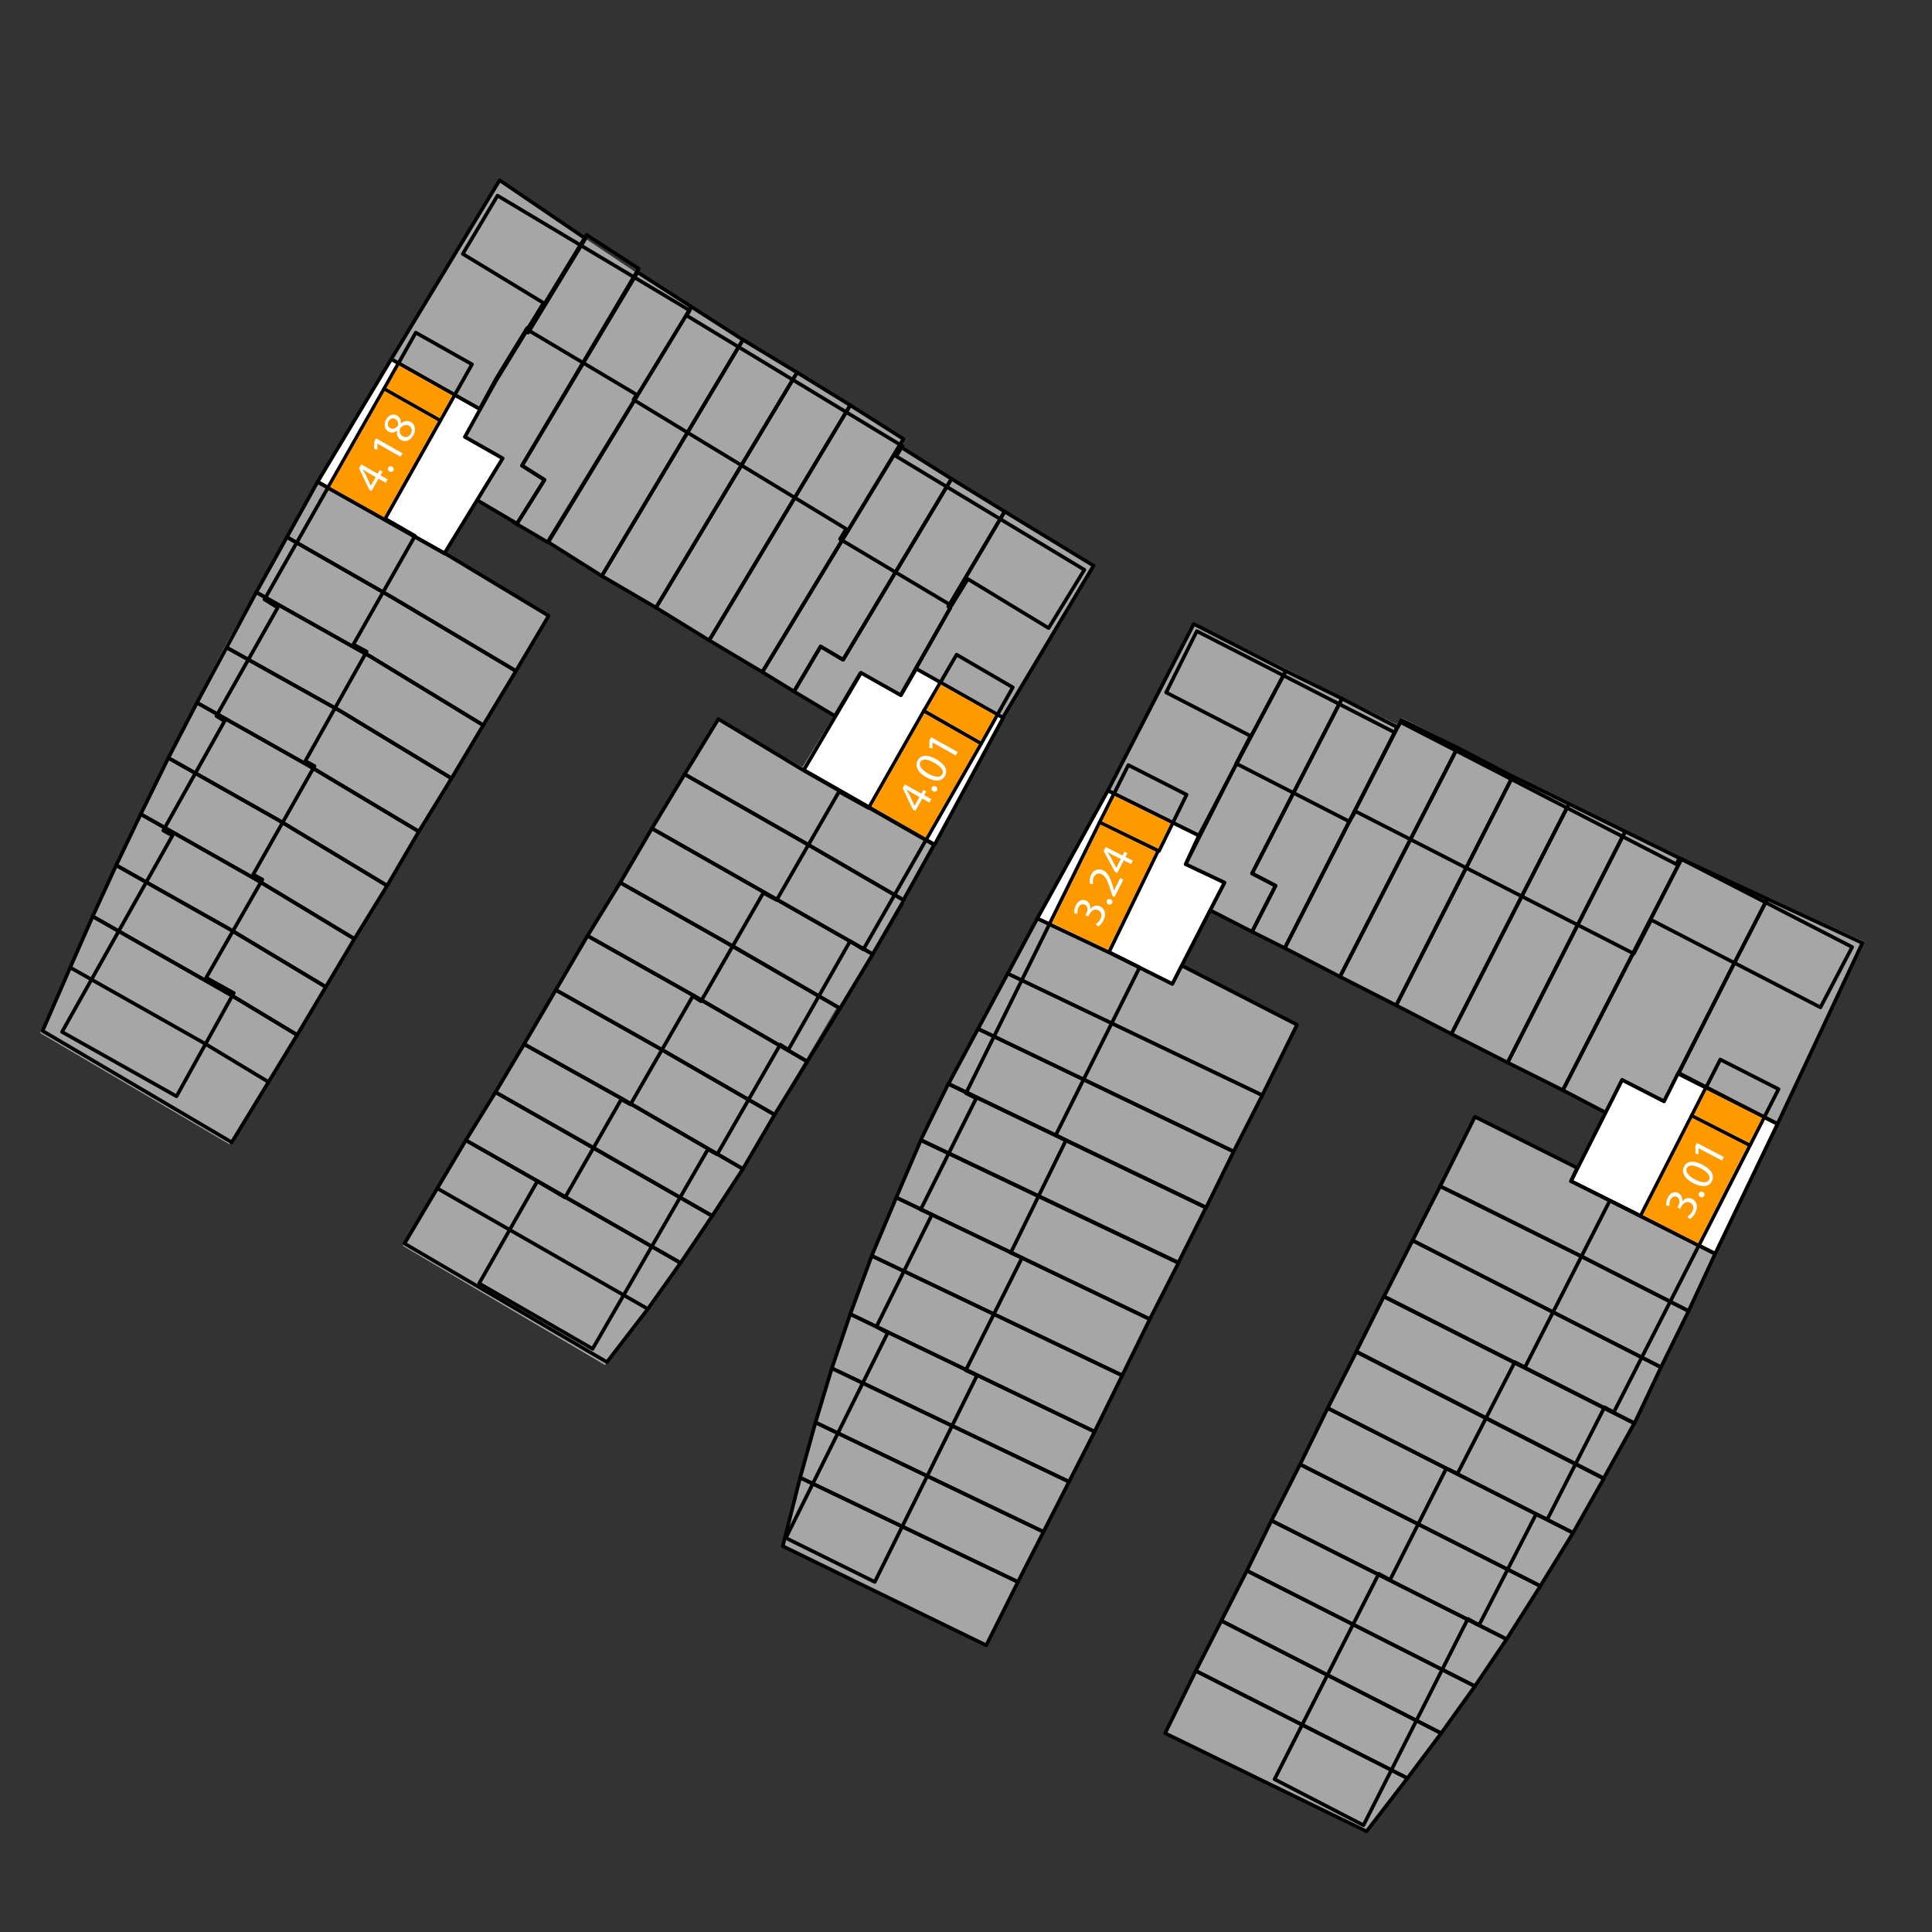 <?xml version="1.0" encoding="utf-8"?>
<!-- Generator: Adobe Illustrator 16.0.4, SVG Export Plug-In . SVG Version: 6.00 Build 0)  -->
<!DOCTYPE svg PUBLIC "-//W3C//DTD SVG 1.1//EN" "http://www.w3.org/Graphics/SVG/1.1/DTD/svg11.dtd">
<svg version="1.1" id="Laag_1" xmlns="http://www.w3.org/2000/svg" xmlns:xlink="http://www.w3.org/1999/xlink" x="0px" y="0px"
	 width="226.772px" height="226.772px" viewBox="0 0 226.772 226.772" enable-background="new 0 0 226.772 226.772"
	 xml:space="preserve">
<rect x="0" y="0" width="226.772" height="226.772" fill="#333333" stroke="none"/>
<polygon fill="#A6A6A6" points="140.24,73.149 130.157,92.691 121.865,107.691 118.448,114.107 111.448,127.149 108.24,133.732 
	105.323,140.399 102.448,147.316 99.948,154.107 97.782,160.482 94.032,173.316 91.99,181.524 115.782,193.316 135.157,154.732 
	152.407,120.191 138.448,113.524 141.865,106.857 188.615,130.649 185.365,137.149 173.282,130.982 136.782,203.524 
	160.198,215.066 165.365,208.649 169.365,203.191 173.198,197.816 176.907,192.232 180.782,186.066 184.657,179.691 
	188.365,173.316 191.907,166.982 201.407,147.024 208.698,131.816 218.74,110.482 207.573,105.441 197.24,100.607 190.782,97.441 
	184.198,94.316 171.24,87.649 164.532,84.274 163.907,85.024 "/>
<polygon fill="#A6A6A6" points="58.474,21.168 37.144,56.535 33.514,63.048 26.314,76.008 19.594,88.968 13.474,101.568 
	4.714,121.249 26.91,134.301 34.738,121.473 45.269,103.988 49.019,97.613 64.269,72.271 52.227,64.806 56.118,58.587 
	89.316,78.879 97.982,83.837 94.185,90.056 84.144,84.348 47.269,146.223 71.019,160.223 75.894,153.598 79.769,148.223 
	87.019,137.223 98.206,118.286 98.519,118.473 109.519,99.223 117.519,84.285 128.284,66.16 105.394,52.41 105.831,51.473 
	86.956,39.848 74.644,31.973 "/>
<polyline fill="none" stroke="#000000" stroke-width="0.425" stroke-linecap="round" stroke-linejoin="round" stroke-miterlimit="10" points="
	68.72,28.001 59.36,21.641 58.64,21.161 45.92,42.161 56.36,48.042 58.16,44.801 61.76,38.921 62,39.042 68.72,28.001 "/>
<polyline fill="none" stroke="#000000" stroke-width="0.425" stroke-linecap="round" stroke-linejoin="round" stroke-miterlimit="10" points="
	68.845,27.564 74.965,31.524 61.265,54.657 63.906,56.336 60.68,61.46 56,58.701 58.962,53.793 54.522,51.273 58.285,44.364 
	61.885,38.484 62.125,38.604 68.845,27.564 "/>
<polyline fill="none" stroke="#000000" stroke-width="0.425" stroke-linecap="round" stroke-linejoin="round" stroke-miterlimit="10" points="
	60.2,61.242 64.272,63.639 81.156,36.015 74.84,31.961 61.28,54.642 63.92,56.322 60.68,61.481 "/>
<polygon fill="#A6A6A6" points="70.64,67.602 87.2,39.881 81.156,36.014 64.36,63.643 "/>
<polyline fill="none" stroke="#000000" stroke-width="0.425" stroke-linecap="round" stroke-miterlimit="10" points="70.64,67.602 
	87.2,39.881 81.156,36.014 64.36,63.643 70.64,67.602 "/>
<polyline fill="none" stroke="#000000" stroke-width="0.425" stroke-linecap="round" stroke-linejoin="round" stroke-miterlimit="10" points="
	93.56,43.721 87.2,39.881 70.64,67.601 77,71.321 93.56,43.721 "/>
<polyline fill="none" stroke="#000000" stroke-width="0.425" stroke-linecap="round" stroke-linejoin="round" stroke-miterlimit="10" points="
	117.92,60.042 128.36,66.401 117.68,84.281 107.48,78.521 111.56,71.321 111.32,71.201 117.92,60.042 "/>
<polyline fill="none" stroke="#000000" stroke-width="0.425" stroke-linecap="round" stroke-linejoin="round" stroke-miterlimit="10" points="
	117.92,60.042 111.68,56.201 98.96,77.441 96.32,75.881 93.2,81.162 98,84.042 101,79.001 105.68,81.642 111.56,71.321 
	111.32,71.201 117.92,60.042 "/>
<polyline fill="none" stroke="#000000" stroke-width="0.425" stroke-linecap="round" stroke-linejoin="round" stroke-miterlimit="10" points="
	111.68,56.202 105.56,52.361 89.48,78.881 93.2,81.162 96.32,75.881 98.96,77.441 111.68,56.202 "/>
<polyline fill="none" stroke="#000000" stroke-width="0.425" stroke-linecap="round" stroke-linejoin="round" stroke-miterlimit="10" points="
	106.04,51.521 99.8,47.561 83.24,75.161 89.48,78.881 106.04,51.521 "/>
<polyline fill="none" stroke="#000000" stroke-width="0.425" stroke-linecap="round" stroke-linejoin="round" stroke-miterlimit="10" points="
	99.8,47.562 93.56,43.721 77,71.321 83.24,75.162 99.8,47.562 "/>
<polygon fill="#FFFFFF" points="45.92,42.162 37.28,56.562 52.16,64.961 59,53.801 54.561,51.281 56.36,48.042 "/>
<polyline fill="none" stroke="#000000" stroke-width="0.425" stroke-linecap="round" stroke-linejoin="round" stroke-miterlimit="10" points="
	45.92,42.162 37.28,56.562 52.16,64.961 59,53.801 54.561,51.281 56.36,48.042 45.92,42.162 "/>
<polyline fill="none" stroke="#000000" stroke-width="0.425" stroke-linecap="round" stroke-linejoin="round" stroke-miterlimit="10" points="
	64.4,72.282 52.64,65.202 37.28,56.562 33.68,63.042 46.04,70.122 60.56,78.762 64.4,72.282 "/>
<polyline fill="none" stroke="#000000" stroke-width="0.425" stroke-linecap="round" stroke-linejoin="round" stroke-miterlimit="10" points="
	60.56,78.762 56.72,85.122 43.52,77.082 30.08,69.521 33.68,63.042 46.04,70.122 60.56,78.762 "/>
<polyline fill="none" stroke="#000000" stroke-width="0.425" stroke-linecap="round" stroke-linejoin="round" stroke-miterlimit="10" points="
	56.72,85.122 43.52,77.082 30.08,69.521 26.6,76.001 39.92,83.441 53,91.361 56.72,85.122 "/>
<polyline fill="none" stroke="#000000" stroke-width="0.425" stroke-linecap="round" stroke-linejoin="round" stroke-miterlimit="10" points="
	53,91.361 39.92,83.441 26.6,76.001 23.12,82.481 36.32,89.921 49.16,97.601 53,91.361 "/>
<polyline fill="none" stroke="#000000" stroke-width="0.425" stroke-linecap="round" stroke-linejoin="round" stroke-miterlimit="10" points="
	49.16,97.602 36.32,89.921 23.12,82.481 19.76,88.961 32.72,96.281 45.44,103.961 49.16,97.602 "/>
<polyline fill="none" stroke="#000000" stroke-width="0.425" stroke-linecap="round" stroke-linejoin="round" stroke-miterlimit="10" points="
	45.44,103.961 41.601,110.201 30.081,103.241 16.521,95.561 19.76,88.961 32.72,96.281 45.44,103.961 "/>
<polyline fill="none" stroke="#000000" stroke-width="0.425" stroke-linecap="round" stroke-linejoin="round" stroke-miterlimit="10" points="
	41.6,110.202 38.24,115.841 26.84,109.001 13.64,101.562 16.52,95.562 30.08,103.242 41.6,110.202 "/>
<polyline fill="none" stroke="#000000" stroke-width="0.425" stroke-linecap="round" stroke-linejoin="round" stroke-miterlimit="10" points="
	38.24,115.841 34.88,121.482 27.32,116.921 10.88,107.561 13.64,101.561 26.84,109.001 38.24,115.841 "/>
<polygon fill="#FFFFFF" points="117.748,84.254 107.548,78.494 105.748,81.614 101.068,78.974 94.348,90.375 109.708,99.134 "/>
<polyline fill="none" stroke="#000000" stroke-width="0.425" stroke-linecap="round" stroke-linejoin="round" stroke-miterlimit="10" points="
	117.748,84.254 107.548,78.494 105.748,81.614 101.068,78.974 94.348,90.375 109.708,99.134 117.748,84.254 "/>
<polyline fill="none" stroke="#000000" stroke-width="0.425" stroke-linecap="round" stroke-linejoin="round" stroke-miterlimit="10" points="
	84.32,84.401 94.28,90.401 109.64,99.161 106.041,105.641 94.88,99.161 80.36,90.881 84.32,84.401 "/>
<polyline fill="none" stroke="#000000" stroke-width="0.425" stroke-linecap="round" stroke-linejoin="round" stroke-miterlimit="10" points="
	106.04,105.642 94.88,99.162 80.36,90.881 76.52,97.242 89.6,104.682 102.44,112.001 105.92,106.001 "/>
<polyline fill="none" stroke="#000000" stroke-width="0.425" stroke-linecap="round" stroke-linejoin="round" stroke-miterlimit="10" points="
	76.52,97.242 72.8,103.602 86,111.042 98.6,118.362 102.44,112.001 89.6,104.682 76.52,97.242 "/>
<polyline fill="none" stroke="#000000" stroke-width="0.425" stroke-linecap="round" stroke-linejoin="round" stroke-miterlimit="10" points="
	72.8,103.602 68.96,109.841 81.32,116.801 94.76,124.601 98.6,118.362 83.84,109.841 72.8,103.602 "/>
<polyline fill="none" stroke="#000000" stroke-width="0.425" stroke-linecap="round" stroke-linejoin="round" stroke-miterlimit="10" points="
	68.96,109.841 65.24,116.202 77.6,123.162 90.92,130.841 94.76,124.601 81.32,116.801 68.96,109.841 "/>
<polyline fill="none" stroke="#000000" stroke-width="0.425" stroke-linecap="round" stroke-linejoin="round" stroke-miterlimit="10" points="
	65.24,116.202 61.52,122.56 72.92,128.921 87.2,137.202 90.92,130.841 77.6,123.162 65.24,116.202 "/>
<polyline fill="none" stroke="#000000" stroke-width="0.425" stroke-linecap="round" stroke-linejoin="round" stroke-miterlimit="10" points="
	61.52,122.561 58.16,128.202 70.16,135.041 83.6,142.721 87.2,137.202 72.92,128.92 61.52,122.561 "/>
<polyline fill="none" stroke="#000000" stroke-width="0.425" stroke-linecap="round" stroke-linejoin="round" stroke-miterlimit="10" points="
	58.16,128.202 54.68,133.841 64.16,139.242 79.88,148.242 83.6,142.721 69.8,134.801 58.16,128.202 "/>
<polyline fill="none" stroke="#000000" stroke-width="0.425" stroke-linecap="round" stroke-linejoin="round" stroke-miterlimit="10" points="
	207.44,105.521 197.36,100.841 183.44,127.961 188.48,130.601 190.4,126.761 195.32,129.282 203.24,113.681 207.44,105.521 "/>
<polygon fill="#FFFFFF" points="208.641,131.921 197,125.921 195.32,129.281 190.4,126.761 184.4,138.641 188.96,140.921 
	201.32,147.162 "/>
<polyline fill="none" stroke="#000000" stroke-width="0.425" stroke-linecap="round" stroke-linejoin="round" stroke-miterlimit="10" points="
	208.641,131.921 197,125.921 195.32,129.281 190.4,126.761 184.4,138.641 188.96,140.921 201.32,147.162 208.641,131.921 "/>
<polyline fill="none" stroke="#000000" stroke-width="0.425" stroke-linecap="round" stroke-linejoin="round" stroke-miterlimit="10" points="
	207.44,105.521 218.6,110.681 208.64,131.921 197,126.042 203.24,113.681 207.44,105.521 "/>
<polyline fill="none" stroke="#000000" stroke-width="0.425" stroke-linecap="round" stroke-linejoin="round" stroke-miterlimit="10" points="
	197.36,100.841 190.76,97.601 176.96,124.721 183.44,127.961 197.36,100.841 "/>
<polyline fill="none" stroke="#000000" stroke-width="0.425" stroke-linecap="round" stroke-linejoin="round" stroke-miterlimit="10" points="
	190.76,97.602 184.16,94.361 170.36,121.362 176.96,124.721 190.76,97.602 "/>
<polyline fill="none" stroke="#000000" stroke-width="0.425" stroke-linecap="round" stroke-linejoin="round" stroke-miterlimit="10" points="
	184.16,94.361 177.56,91.121 163.88,118.001 170.36,121.361 184.16,94.361 "/>
<polyline fill="none" stroke="#000000" stroke-width="0.425" stroke-linecap="round" stroke-linejoin="round" stroke-miterlimit="10" points="
	177.561,91.122 171.08,87.761 157.28,114.641 163.88,118.001 177.561,91.122 "/>
<polyline fill="none" stroke="#000000" stroke-width="0.425" stroke-linecap="round" stroke-linejoin="round" stroke-miterlimit="10" points="
	171.08,87.762 164.48,84.521 150.8,111.282 157.28,114.64 171.08,87.762 "/>
<polyline fill="none" stroke="#000000" stroke-width="0.425" stroke-linecap="round" stroke-linejoin="round" stroke-miterlimit="10" points="
	164,85.361 157.52,82.001 146.96,102.521 149.72,103.961 146.96,109.361 150.8,111.281 164,85.361 "/>
<polyline fill="none" stroke="#000000" stroke-width="0.425" stroke-linecap="round" stroke-linejoin="round" stroke-miterlimit="10" points="
	157.521,82.001 150.92,78.761 144.8,90.281 139.16,101.441 143.72,103.601 142.04,106.841 146.96,109.361 149.72,103.961 
	146.96,102.521 157.521,82.001 "/>
<polyline fill="none" stroke="#000000" stroke-width="0.425" stroke-linecap="round" stroke-linejoin="round" stroke-miterlimit="10" points="
	150.92,78.762 140.12,73.242 130.04,92.802 140.72,98.082 144.8,90.282 150.92,78.762 "/>
<polyline fill="none" stroke="#000000" stroke-width="0.425" stroke-linecap="round" stroke-linejoin="round" stroke-miterlimit="10" points="
	173.12,131.082 185.12,137.082 184.4,138.641 188.96,140.921 201.32,147.162 198.2,153.881 185.721,147.521 169.04,139.242 
	173.12,131.082 "/>
<polyline fill="none" stroke="#000000" stroke-width="0.425" stroke-linecap="round" stroke-linejoin="round" stroke-miterlimit="10" points="
	169.04,139.242 172.28,140.801 185.72,147.522 198.2,153.881 194.96,160.482 165.8,145.6 169.04,139.242 "/>
<polyline fill="none" stroke="#000000" stroke-width="0.425" stroke-linecap="round" stroke-linejoin="round" stroke-miterlimit="10" points="
	165.8,145.601 194.96,160.482 191.84,167.081 162.44,152.202 165.8,145.601 "/>
<polyline fill="none" stroke="#000000" stroke-width="0.425" stroke-linecap="round" stroke-linejoin="round" stroke-miterlimit="10" points="
	162.44,152.155 191.84,167.035 188.24,173.513 159.2,158.633 162.44,152.155 "/>
<polyline fill="none" stroke="#000000" stroke-width="0.425" stroke-linecap="round" stroke-linejoin="round" stroke-miterlimit="10" points="
	159.2,158.681 188.24,173.561 184.64,179.921 155.84,165.282 159.2,158.681 "/>
<polyline fill="none" stroke="#000000" stroke-width="0.425" stroke-linecap="round" stroke-linejoin="round" stroke-miterlimit="10" points="
	155.84,165.282 184.641,179.921 180.8,186.162 152.6,171.881 155.84,165.282 "/>
<polyline fill="none" stroke="#000000" stroke-width="0.425" stroke-linecap="round" stroke-linejoin="round" stroke-miterlimit="10" points="
	152.601,171.881 180.8,186.162 176.84,192.402 149.24,178.481 152.601,171.881 "/>
<polyline fill="none" stroke="#000000" stroke-width="0.425" stroke-linecap="round" stroke-linejoin="round" stroke-miterlimit="10" points="
	149.24,178.482 176.84,192.402 173.12,197.92 146.36,184.362 149.24,178.482 "/>
<polyline fill="none" stroke="#000000" stroke-width="0.425" stroke-linecap="round" stroke-linejoin="round" stroke-miterlimit="10" points="
	146.36,184.362 173.12,197.921 169.16,203.442 143.36,190.242 146.36,184.362 "/>
<polyline fill="none" stroke="#000000" stroke-width="0.425" stroke-linecap="round" stroke-linejoin="round" stroke-miterlimit="10" points="
	143.36,190.242 169.16,203.442 165.2,208.72 140.36,196.122 143.36,190.242 "/>
<polyline fill="none" stroke="#000000" stroke-width="0.425" stroke-linecap="round" stroke-linejoin="round" stroke-miterlimit="10" points="
	140.36,196.122 165.2,208.721 160.4,214.961 136.76,203.441 140.36,196.122 "/>
<polygon fill="#A6A6A6" points="152.24,120.282 138.68,113.322 137.6,115.482 130.64,112.001 121.76,107.802 118.28,114.282 
	148.16,128.561 "/>
<polyline fill="none" stroke="#000000" stroke-width="0.425" stroke-linecap="round" stroke-linejoin="round" stroke-miterlimit="10" points="
	152.24,120.282 138.68,113.322 137.6,115.482 130.64,112.001 121.76,107.802 118.28,114.282 148.16,128.561 152.24,120.282 "/>
<polygon fill="#A6A6A6" points="148.16,128.561 118.28,114.282 114.8,120.761 144.8,135.162 "/>
<polyline fill="none" stroke="#000000" stroke-width="0.425" stroke-linecap="round" stroke-linejoin="round" stroke-miterlimit="10" points="
	148.16,128.561 118.28,114.282 114.8,120.761 144.8,135.162 148.16,128.561 "/>
<polyline fill="none" stroke="#000000" stroke-width="0.425" stroke-linecap="round" stroke-linejoin="round" stroke-miterlimit="10" points="
	114.8,120.761 144.8,135.161 141.561,141.761 111.321,127.241 114.8,120.761 "/>
<polyline fill="none" stroke="#000000" stroke-width="0.425" stroke-linecap="round" stroke-linejoin="round" stroke-miterlimit="10" points="
	111.32,127.196 141.561,141.716 138.32,148.196 108.08,133.796 111.32,127.196 "/>
<polyline fill="none" stroke="#000000" stroke-width="0.425" stroke-linecap="round" stroke-linejoin="round" stroke-miterlimit="10" points="
	138.32,148.242 134.96,154.841 105.2,140.561 108.08,133.841 138.32,148.242 "/>
<polyline fill="none" stroke="#000000" stroke-width="0.425" stroke-linecap="round" stroke-linejoin="round" stroke-miterlimit="10" points="
	134.96,154.841 131.72,161.442 102.32,147.402 105.2,140.561 134.96,154.841 "/>
<polyline fill="none" stroke="#000000" stroke-width="0.425" stroke-linecap="round" stroke-linejoin="round" stroke-miterlimit="10" points="
	131.72,161.442 102.321,147.402 99.8,154.242 128.48,168.042 131.72,161.442 "/>
<polyline fill="none" stroke="#000000" stroke-width="0.425" stroke-linecap="round" stroke-linejoin="round" stroke-miterlimit="10" points="
	128.48,168.042 125.48,173.921 97.641,160.601 99.799,154.242 128.48,168.042 "/>
<polyline fill="none" stroke="#000000" stroke-width="0.425" stroke-linecap="round" stroke-linejoin="round" stroke-miterlimit="10" points="
	125.48,173.921 122.48,179.801 95.721,166.961 97.641,160.601 125.48,173.921 "/>
<polyline fill="none" stroke="#000000" stroke-width="0.425" stroke-linecap="round" stroke-linejoin="round" stroke-miterlimit="10" points="
	122.48,179.801 119.48,185.681 93.919,173.442 95.721,166.961 122.48,179.801 "/>
<polyline fill="none" stroke="#000000" stroke-width="0.425" stroke-linecap="round" stroke-linejoin="round" stroke-miterlimit="10" points="
	119.48,185.681 115.76,193.121 91.879,181.482 93.919,173.442 119.48,185.681 "/>
<polygon fill="#FFFFFF" points="130.04,92.801 140.72,98.081 139.16,101.441 143.72,103.601 142.04,106.841 137.6,115.482 
	130.641,112.001 121.76,107.801 "/>
<polyline fill="none" stroke="#000000" stroke-width="0.425" stroke-linecap="round" stroke-linejoin="round" stroke-miterlimit="10" points="
	130.04,92.801 140.72,98.081 139.16,101.441 143.72,103.601 142.04,106.841 137.6,115.482 130.641,112.001 121.76,107.801 
	130.04,92.801 "/>
<polyline fill="none" stroke="#000000" stroke-width="0.425" stroke-linecap="round" stroke-linejoin="round" stroke-miterlimit="10" points="
	31.52,127.001 23.96,122.441 8.24,113.561 "/>
<line fill="none" stroke="#000000" stroke-width="0.425" stroke-linecap="round" stroke-linejoin="round" stroke-miterlimit="10" x1="51.32" y1="139.482" x2="76.041" y2="153.641"/>
<polyline fill="none" stroke="#000000" stroke-width="0.425" stroke-linecap="round" stroke-linejoin="round" stroke-miterlimit="10" points="
	8.24,113.562 5,121.001 27.2,134.082 31.52,127.001 34.88,121.481 27.32,116.921 10.88,107.562 8.24,113.562 "/>
<polyline fill="none" stroke="#000000" stroke-width="0.425" stroke-linecap="round" stroke-linejoin="round" stroke-miterlimit="10" points="
	54.68,133.841 79.88,148.241 76.04,153.641 71.24,159.881 47.48,145.961 54.68,133.841 "/>
<polyline fill="none" stroke="#000000" stroke-width="0.425" stroke-linecap="round" stroke-linejoin="round" stroke-miterlimit="10" points="
	58.4,22.961 80.961,36.442 80.601,37.042 105.92,52.361 105.2,53.561 127.28,66.881 123.08,73.721 113.6,67.961 111.68,71.081 
	98.6,63.281 99.32,62.081 74.358,46.92 74.718,46.32 61.88,38.681 63.8,35.561 54.32,29.801 58.4,22.961 "/>
<polyline fill="none" stroke="#000000" stroke-width="0.425" stroke-linecap="round" stroke-linejoin="round" stroke-miterlimit="10" points="
	7.28,121.122 20.24,98.082 19.16,97.481 26.36,84.642 25.4,84.042 32.6,71.321 31.041,70.361 45.08,45.642 51.68,49.361 
	45.2,60.881 48.711,62.904 41.48,75.642 43.041,76.481 35.84,89.321 36.92,89.921 29.72,102.642 30.8,103.241 24.2,114.761 
	27.44,116.56 20.72,128.681 7.28,121.122 "/>
<polyline fill="none" stroke="#000000" stroke-width="0.425" stroke-linecap="round" stroke-linejoin="round" stroke-miterlimit="10" points="
	45.08,45.642 48.8,39.042 55.4,42.762 51.68,49.361 45.08,45.642 "/>
<polyline fill="none" stroke="#000000" stroke-width="0.425" stroke-linecap="round" stroke-linejoin="round" stroke-miterlimit="10" points="
	108.44,83.441 112.28,76.841 118.88,80.681 115.16,87.281 108.44,83.441 "/>
<polyline fill="none" stroke="#000000" stroke-width="0.425" stroke-linecap="round" stroke-linejoin="round" stroke-miterlimit="10" points="
	115.16,87.282 101.339,111.436 99.779,110.476 92.536,123.214 91.577,122.615 84.173,135.501 83.093,134.902 69.56,158.322 
	56.24,150.64 63.08,138.64 66.32,140.561 72.92,129.042 74,129.64 81.32,116.921 82.28,117.522 89.6,104.802 91.16,105.642 
	98.48,92.921 101.96,94.842 108.44,83.441 115.16,87.282 "/>
<polyline fill="none" stroke="#000000" stroke-width="0.425" stroke-linecap="round" stroke-linejoin="round" stroke-miterlimit="10" points="
	140.48,74.082 163.682,85.966 164.401,84.767 196.76,101.441 197.12,100.721 217.4,111.162 213.68,118.242 193.812,107.975 
	191.772,111.935 159.102,95.228 158.381,96.427 145.103,89.624 146.782,86.383 136.88,81.281 140.48,74.082 "/>
<polyline fill="none" stroke="#000000" stroke-width="0.425" stroke-linecap="round" stroke-linejoin="round" stroke-miterlimit="10" points="
	102.68,185.681 92.24,180.522 104.193,156.448 102.872,155.728 109.385,142.577 108.065,141.976 114.585,128.92 113.385,128.321 
	129.08,96.521 135.92,99.881 130.16,111.762 133.76,113.561 123.92,133.242 125.12,133.841 118.641,147.041 119.96,147.641 
	113.36,160.841 114.681,161.442 102.68,185.681 "/>
<polyline fill="none" stroke="#000000" stroke-width="0.425" stroke-linecap="round" stroke-linejoin="round" stroke-miterlimit="10" points="
	132.44,89.801 139.28,93.281 136.04,99.881 129.08,96.521 132.44,89.801 "/>
<polyline fill="none" stroke="#000000" stroke-width="0.425" stroke-linecap="round" stroke-linejoin="round" stroke-miterlimit="10" points="
	149.601,208.841 161.84,184.721 163.16,185.442 169.76,172.362 171.08,172.961 177.8,159.881 179,160.482 188.96,140.921 
	192.561,142.721 198.561,130.961 205.4,134.442 189.414,165.778 188.333,165.178 181.613,178.341 180.294,177.741 173.61,190.737 
	172.29,190.018 160.04,214.241 149.601,208.841 "/>
<polyline fill="none" stroke="#000000" stroke-width="0.425" stroke-linecap="round" stroke-linejoin="round" stroke-miterlimit="10" points="
	201.92,124.362 208.76,127.84 205.4,134.442 198.56,130.961 201.92,124.362 "/>
<polygon fill="#FF9900" points="192.833,142.622 198.635,131.209 205.105,134.528 199.304,145.94 "/>
<g>
	<path fill="#FFFFFF" d="M198.065,142.803c0.142-0.082,0.41-0.301,0.565-0.598c0.288-0.55,0.027-0.903-0.238-1.035
		c-0.446-0.227-0.845,0.072-1.062,0.486l-0.124,0.238l-0.321-0.168l0.124-0.238c0.163-0.312,0.209-0.79-0.166-0.986
		c-0.253-0.133-0.561-0.089-0.767,0.305c-0.133,0.254-0.147,0.556-0.122,0.743l-0.37-0.052c-0.035-0.229,0.012-0.613,0.189-0.954
		c0.326-0.623,0.843-0.712,1.229-0.511c0.326,0.171,0.501,0.511,0.438,0.974l0.01,0.005c0.282-0.348,0.739-0.512,1.183-0.28
		c0.506,0.265,0.742,0.891,0.346,1.65c-0.186,0.355-0.462,0.608-0.645,0.71L198.065,142.803z"/>
	<path fill="#FFFFFF" d="M199.576,140.495c-0.181-0.094-0.244-0.281-0.155-0.451c0.09-0.172,0.277-0.222,0.458-0.127
		c0.175,0.091,0.248,0.271,0.153,0.452C199.943,140.54,199.751,140.586,199.576,140.495z"/>
	<path fill="#FFFFFF" d="M199.821,136.705c1.077,0.563,1.462,1.272,1.096,1.974c-0.324,0.618-1.123,0.733-2.174,0.195
		c-1.061-0.555-1.406-1.317-1.069-1.96C198.022,136.248,198.814,136.178,199.821,136.705z M198.972,138.449
		c0.822,0.431,1.422,0.421,1.626,0.032c0.229-0.438-0.172-0.915-0.98-1.338c-0.778-0.407-1.395-0.475-1.626-0.032
		C197.796,137.485,198.11,137.999,198.972,138.449z"/>
	<path fill="#FFFFFF" d="M199.368,134.777l-0.006,0.01l0.009,0.705l-0.369-0.087l-0.008-0.885l0.191-0.365l3.163,1.654l-0.217,0.414
		L199.368,134.777z"/>
</g>
<polygon fill="#FF9900" points="123.475,108.352 129.177,96.783 135.682,99.961 130.062,111.48 "/>
<g>
	<path fill="#FFFFFF" d="M128.609,108.474c0.141-0.083,0.405-0.307,0.556-0.606c0.278-0.556,0.011-0.905-0.257-1.032
		c-0.449-0.22-0.844,0.087-1.053,0.505l-0.12,0.24l-0.324-0.162l0.12-0.241c0.158-0.314,0.195-0.793-0.183-0.982
		c-0.255-0.128-0.562-0.08-0.763,0.319c-0.127,0.255-0.137,0.557-0.108,0.744l-0.37-0.045c-0.039-0.228,0-0.613,0.173-0.957
		c0.315-0.629,0.831-0.727,1.219-0.532c0.329,0.165,0.51,0.501,0.456,0.966l0.01,0.004c0.275-0.354,0.729-0.525,1.177-0.301
		c0.511,0.256,0.759,0.878,0.374,1.644c-0.18,0.359-0.449,0.616-0.632,0.722L128.609,108.474z"/>
	<path fill="#FFFFFF" d="M130.079,106.141c-0.182-0.091-0.248-0.278-0.161-0.451c0.086-0.172,0.272-0.225,0.454-0.134
		c0.177,0.088,0.253,0.269,0.162,0.45C130.448,106.177,130.256,106.229,130.079,106.141z"/>
	<path fill="#FFFFFF" d="M130.828,105.285l-0.266-0.133l-0.158-0.503c-0.368-1.205-0.596-1.78-1.075-2.025
		c-0.324-0.163-0.702-0.155-0.94,0.32c-0.146,0.29-0.119,0.604-0.069,0.812l-0.374-0.015c-0.076-0.314-0.056-0.697,0.129-1.066
		c0.345-0.688,0.962-0.741,1.418-0.512c0.59,0.295,0.852,0.962,1.162,1.959l0.108,0.374l0.01,0.005l0.719-1.435l0.358,0.18
		L130.828,105.285z"/>
	<path fill="#FFFFFF" d="M132.762,101.427l-0.869-0.436l-0.744,1.483l-0.284-0.143l-1.323-2.446l0.233-0.466l1.983,0.994
		l0.225-0.446l0.339,0.17l-0.225,0.446l0.869,0.436L132.762,101.427z M131.554,100.822l-1.065-0.534
		c-0.167-0.084-0.332-0.173-0.494-0.266l-0.007,0.015c0.138,0.191,0.235,0.338,0.339,0.501l0.693,1.325l0.01,0.005L131.554,100.822z
		"/>
</g>
<polygon fill="#FF9900" points="102.284,94.651 108.503,83.724 114.898,87.358 108.639,98.298 "/>
<g>
	<path fill="#FFFFFF" d="M109.102,94.209l-0.849-0.474l-0.81,1.448l-0.278-0.155l-1.213-2.502l0.255-0.456l1.937,1.082l0.244-0.437
		l0.331,0.185l-0.244,0.437l0.85,0.475L109.102,94.209z M107.921,93.551l-1.04-0.582c-0.163-0.091-0.323-0.187-0.48-0.287
		l-0.009,0.014c0.129,0.198,0.22,0.35,0.316,0.516l0.634,1.354l0.009,0.005L107.921,93.551z"/>
	<path fill="#FFFFFF" d="M109.519,92.878c-0.178-0.099-0.236-0.289-0.143-0.457s0.283-0.213,0.461-0.113
		c0.172,0.096,0.24,0.279,0.142,0.456C109.885,92.932,109.69,92.975,109.519,92.878z"/>
	<path fill="#FFFFFF" d="M109.869,89.096c1.06,0.592,1.425,1.312,1.04,2.002c-0.341,0.609-1.142,0.703-2.179,0.136
		c-1.045-0.584-1.368-1.355-1.015-1.989C108.082,88.589,108.876,88.542,109.869,89.096z M108.972,90.816
		c0.811,0.452,1.41,0.46,1.624,0.077c0.241-0.432-0.147-0.919-0.943-1.364c-0.767-0.429-1.38-0.514-1.624-0.077
		C107.821,89.822,108.122,90.341,108.972,90.816z"/>
	<path fill="#FFFFFF" d="M109.468,87.157l-0.006,0.01l-0.01,0.705l-0.367-0.097l0.017-0.885l0.2-0.359l3.117,1.741l-0.228,0.408
		L109.468,87.157z"/>
</g>
<polygon fill="#FF9900" points="38.75,57.162 45.146,45.895 51.405,49.433 45.064,60.7 "/>
<g>
	<path fill="#FFFFFF" d="M45.279,56.668l-0.846-0.48l-0.82,1.442l-0.276-0.157l-1.194-2.512l0.258-0.454l1.93,1.097l0.247-0.435
		l0.329,0.187l-0.247,0.435l0.845,0.48L45.279,56.668z M44.104,56.001l-1.036-0.589c-0.162-0.092-0.322-0.189-0.479-0.291
		l-0.009,0.014c0.127,0.199,0.218,0.352,0.312,0.519l0.624,1.359l0.01,0.006L44.104,56.001z"/>
	<path fill="#FFFFFF" d="M45.706,55.34c-0.177-0.1-0.233-0.29-0.139-0.458c0.095-0.167,0.285-0.211,0.462-0.111
		c0.172,0.098,0.238,0.281,0.138,0.458C46.072,55.397,45.878,55.438,45.706,55.34z"/>
	<path fill="#FFFFFF" d="M44.304,52.071l-0.005,0.01l-0.017,0.705l-0.365-0.101l0.022-0.884l0.203-0.358l3.104,1.765l-0.231,0.405
		L44.304,52.071z"/>
	<path fill="#FFFFFF" d="M47.083,51.664c-0.393-0.223-0.536-0.614-0.481-1.089l-0.017-0.003c-0.358,0.251-0.71,0.247-0.977,0.095
		c-0.492-0.279-0.591-0.885-0.28-1.43c0.342-0.602,0.891-0.688,1.277-0.468c0.262,0.149,0.471,0.438,0.435,0.924l0.015,0.008
		c0.372-0.3,0.78-0.384,1.157-0.17c0.54,0.308,0.64,0.977,0.304,1.569C48.146,51.749,47.536,51.921,47.083,51.664z M45.805,50.254
		c0.311,0.177,0.61,0.037,0.91-0.267c0.061-0.319-0.014-0.633-0.295-0.793c-0.248-0.141-0.591-0.139-0.805,0.238
		C45.417,49.781,45.537,50.102,45.805,50.254z M48.014,49.98c-0.377-0.214-0.708-0.055-1.066,0.297
		c-0.102,0.423,0.025,0.754,0.322,0.923c0.307,0.193,0.72,0.112,0.945-0.284C48.43,50.539,48.334,50.163,48.014,49.98z"/>
</g>
<polygon fill="#FF9900" points="45.357,45.553 46.847,42.918 53.09,46.431 51.623,49.091 "/>
<polygon fill="#FF9900" points="108.734,83.357 110.44,80.375 116.805,83.944 115.094,86.992 "/>
<polygon fill="#FF9900" points="129.342,96.421 130.847,93.438 137.402,96.664 135.954,99.611 "/>
<polygon fill="#FF9900" points="198.83,130.861 200.313,127.937 206.82,131.226 205.321,134.163 "/>
</svg>
